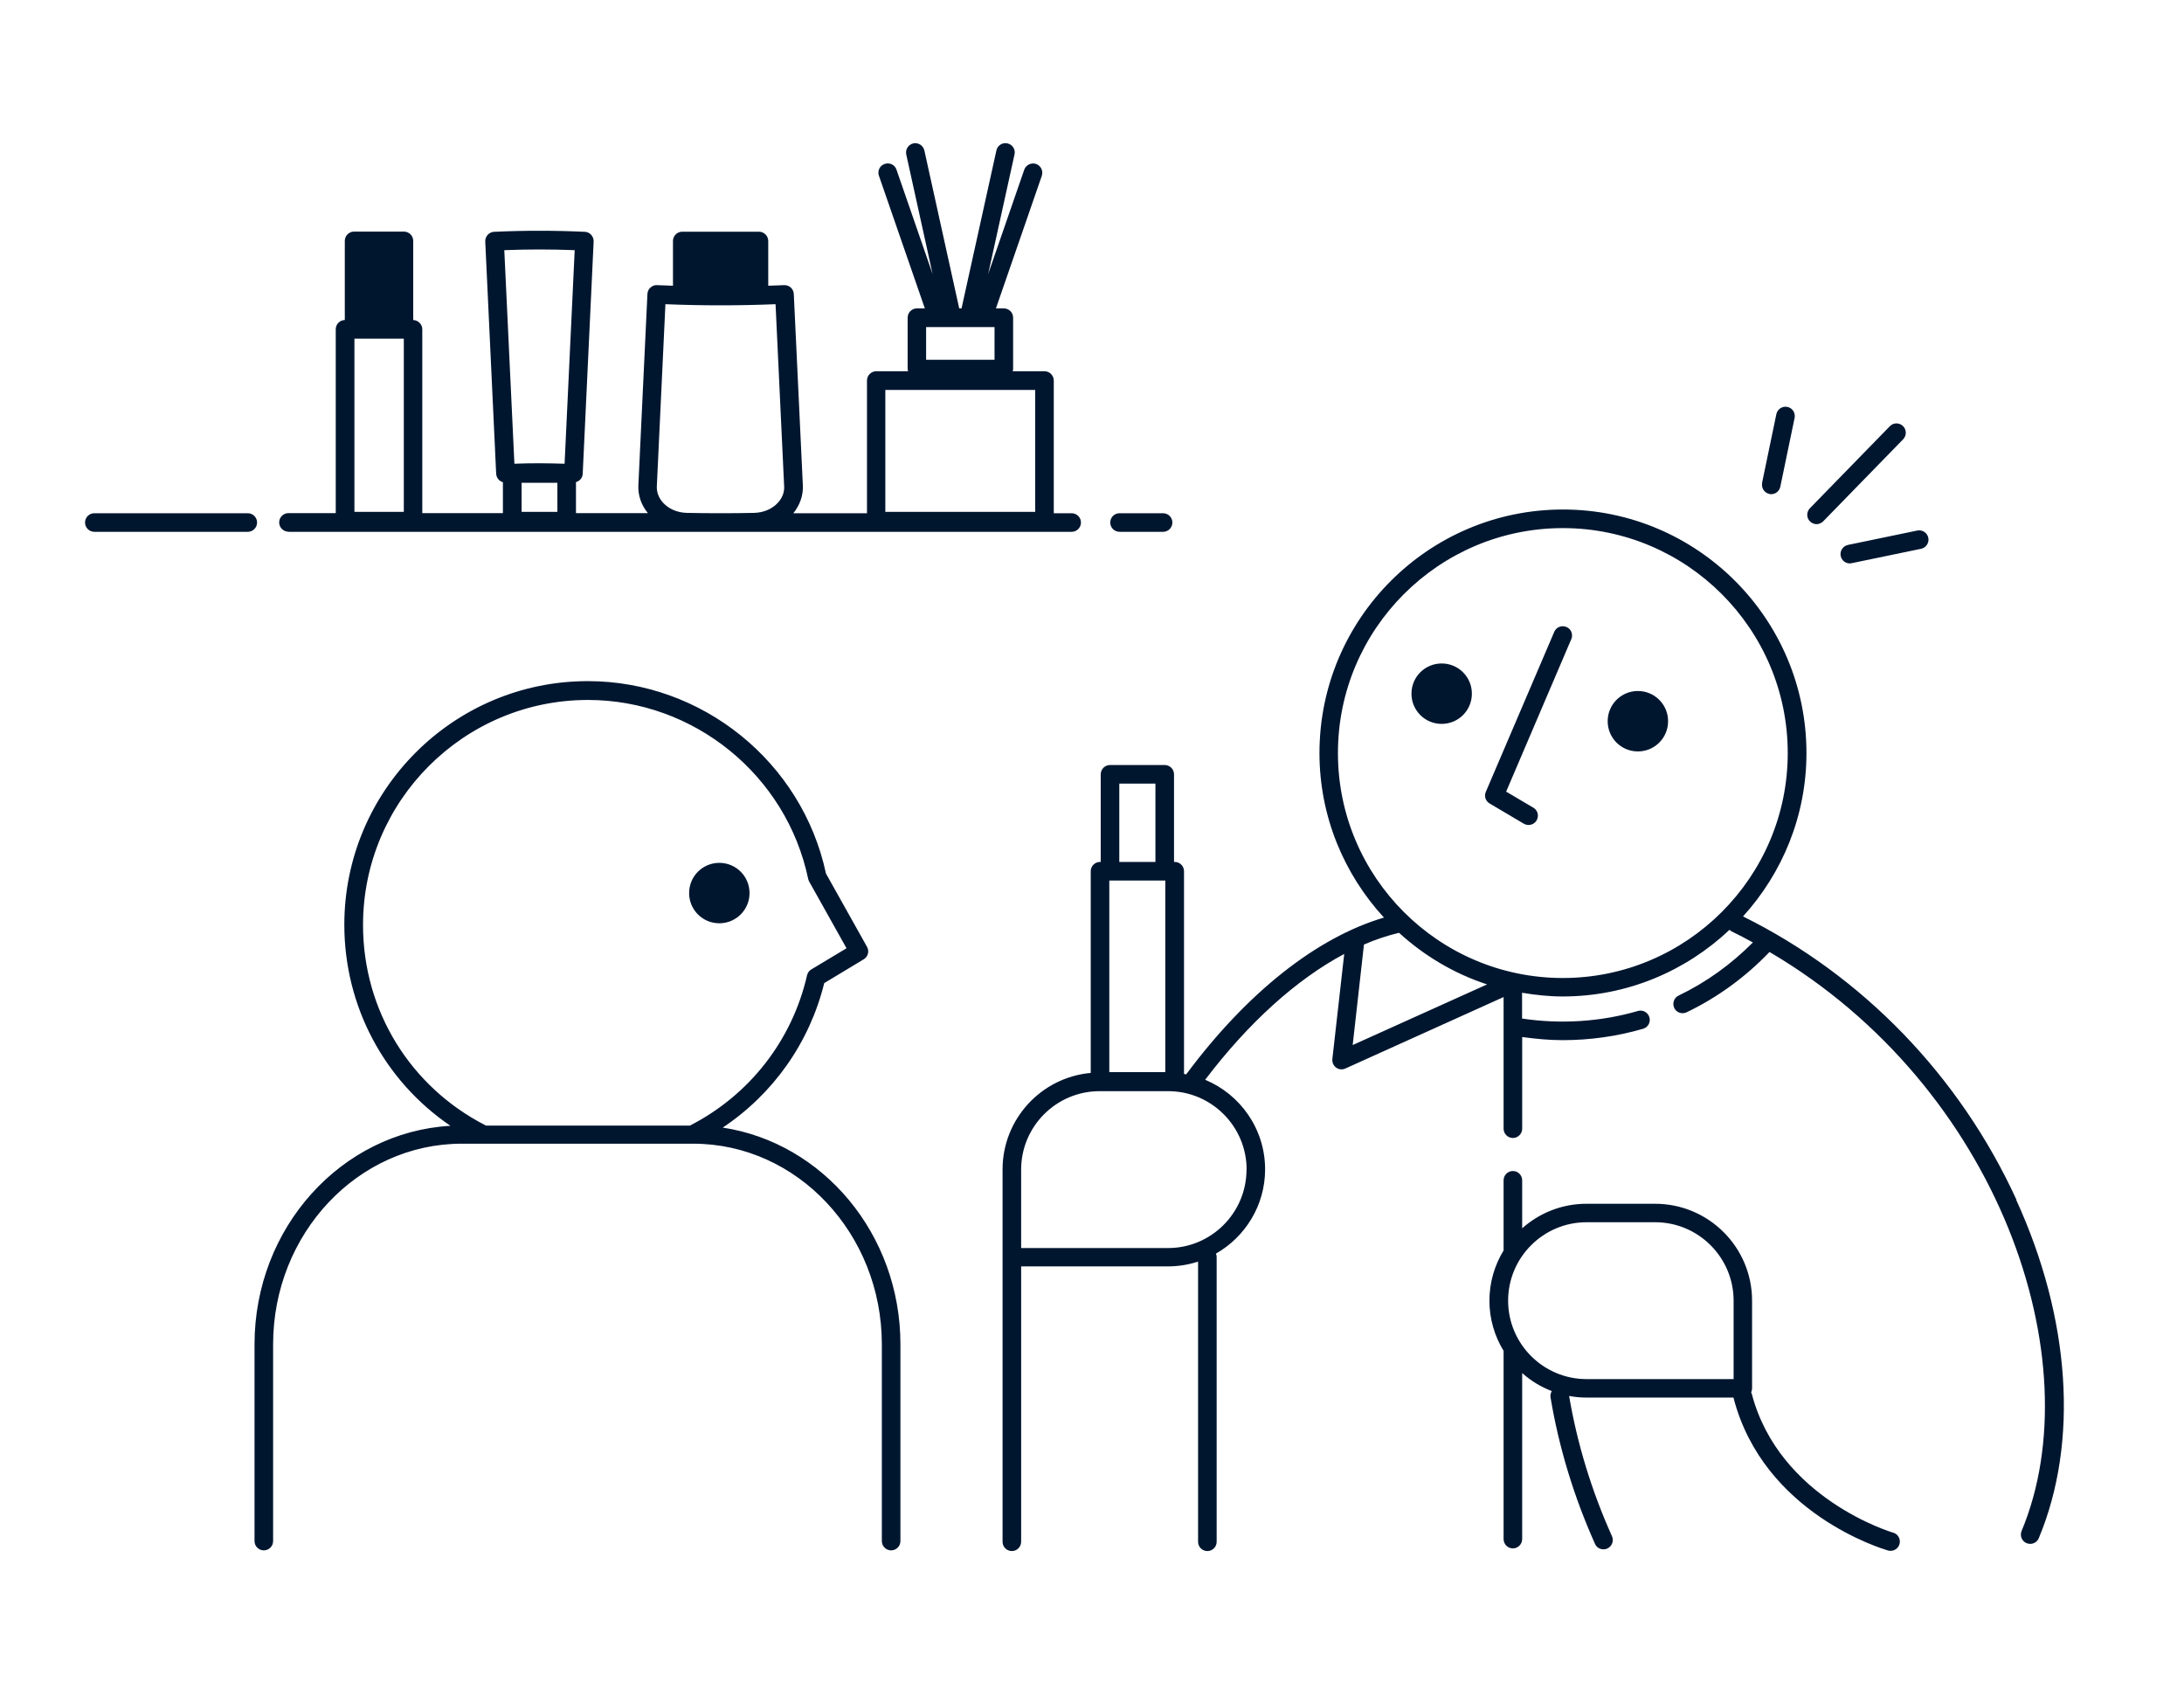 <?xml version="1.0" encoding="UTF-8"?>
<svg id="ol" xmlns="http://www.w3.org/2000/svg" viewBox="0 0 188 146">
  <defs>
    <style>
      .cls-1 {
        fill: none;
      }

      .cls-2 {
        fill: #00162f;
      }
    </style>
  </defs>
  <rect class="cls-1" width="188" height="146"/>
  <path class="cls-2" d="M24.83,45.77h67.42c.44,0,.8-.36.8-.8s-.36-.8-.8-.8h-1.54v-11.42c0-.44-.36-.8-.8-.8h-2.74c.02-.07.04-.13.04-.2v-4.41c0-.44-.36-.8-.8-.8h-.68l3.95-11.41c.14-.42-.08-.87-.49-1.02-.42-.14-.87.08-1.02.49l-3.11,8.99,2.27-10.3c.1-.43-.18-.86-.61-.95-.43-.1-.86.18-.95.61l-3,13.59h-.2l-3-13.59c-.1-.43-.52-.7-.95-.61-.43.1-.7.52-.61.95l2.27,10.3-3.11-8.99c-.14-.42-.6-.64-1.02-.49-.42.14-.64.6-.49,1.02l3.95,11.41h-.68c-.44,0-.8.36-.8.8v4.41c0,.07.02.13.04.2h-2.74c-.44,0-.8.36-.8.8v11.42h-6.34c.56-.69.86-1.53.82-2.39l-.78-16.48c-.02-.44-.39-.78-.84-.76-.45.02-.91.03-1.36.05v-3.85c0-.44-.36-.8-.8-.8h-6.6c-.44,0-.8.36-.8.8v3.85c-.45-.02-.91-.03-1.36-.05-.21-.02-.42.06-.58.21-.16.14-.25.34-.26.55l-.78,16.47c-.04.86.25,1.7.82,2.39h-6.19v-2.67c.32-.09.57-.37.58-.72l.94-19.98c.02-.44-.32-.82-.76-.84-2.59-.12-5.22-.12-7.81,0-.44.02-.78.4-.76.84l.94,19.98c.02.35.26.64.58.73v2.66h-6.94v-15.82c0-.43-.35-.78-.78-.8v-6.81c0-.44-.36-.8-.8-.8h-4.29c-.44,0-.8.36-.8.8v6.81c-.43.01-.78.36-.78.8v15.82h-4.07c-.44,0-.8.36-.8.8s.36.8.8.8ZM85.61,28.15v2.81h-5.89v-2.81h5.89ZM76.21,33.56h12.9v10.49h-12.9v-10.49ZM57.28,26.18c3.15.13,6.33.13,9.48,0l.74,15.68c.03.51-.17,1.01-.55,1.42-.49.53-1.23.84-2.03.86h0c-1.92.04-3.88.04-5.8,0-.8-.02-1.54-.33-2.03-.86-.38-.41-.57-.91-.55-1.42l.74-15.68ZM44.9,41.55h3.08v2.5h-3.08v-2.5ZM49.47,21.53l-.87,18.38c-.72-.02-1.44-.04-2.16-.04s-1.44.01-2.16.04l-.87-18.38c2.01-.08,4.05-.08,6.06,0ZM30.51,29.15h4.25v14.9h-4.25v-14.9ZM22.13,44.97c0,.44-.36.8-.8.8h-13.21c-.44,0-.8-.36-.8-.8s.36-.8.8-.8h13.21c.44,0,.8.36.8.8ZM95.57,44.97c0-.44.36-.8.8-.8h3.75c.44,0,.8.36.8.8s-.36.8-.8.8h-3.75c-.44,0-.8-.36-.8-.8ZM59.32,76.86c0-1.44,1.16-2.6,2.6-2.6s2.6,1.16,2.6,2.6-1.16,2.6-2.6,2.6-2.6-1.16-2.6-2.6ZM62.19,97.06c4.36-2.9,7.49-7.31,8.76-12.45l3.4-2.05c.37-.22.5-.7.28-1.08l-3.53-6.3c-2.05-9.6-10.65-16.56-20.5-16.56-11.56,0-20.96,9.4-20.96,20.96,0,7.03,3.44,13.43,9.13,17.31-9.38.54-16.86,8.76-16.86,18.81v16.93c0,.44.36.8.8.8s.8-.36.8-.8v-16.93c0-9.52,7.29-17.27,16.24-17.27h1.85s.01,0,.02,0c.01,0,.02,0,.04,0h18.01c8.95,0,16.24,7.75,16.24,17.27v16.93c0,.44.36.8.8.8s.8-.36.8-.8v-16.93c0-9.5-6.68-17.36-15.32-18.66ZM31.25,79.6c0-10.68,8.69-19.36,19.36-19.36,9.13,0,17.1,6.48,18.96,15.41.02.08.05.16.09.23l3.21,5.73-3.03,1.82c-.19.11-.32.3-.37.51-1.28,5.6-4.96,10.31-10.08,12.93h-17.56c-6.53-3.33-10.58-9.92-10.58-17.26ZM173.58,103.26c-4.87-10.63-13.22-19.28-23.54-24.39,3.38-3.72,5.46-8.65,5.46-14.06,0-11.56-9.4-20.96-20.96-20.96s-20.96,9.4-20.96,20.96c0,5.46,2.12,10.43,5.55,14.16-5.79,1.71-11.79,6.46-17.02,13.49-.06-.01-.13-.02-.19-.03v-17.45c0-.44-.36-.8-.8-.8h-.06v-7.54c0-.44-.36-.8-.8-.8h-4.71c-.44,0-.8.36-.8.8v7.54h-.06c-.44,0-.8.36-.8.8v17.36c-4.25.38-7.59,3.96-7.59,8.31v32.04c0,.44.36.8.8.8s.8-.36.8-.8v-23.7h12.65c.9,0,1.77-.15,2.58-.41v24.11c0,.44.36.8.8.8s.8-.36.8-.8v-24.5c0-.11-.02-.2-.06-.3,2.52-1.44,4.23-4.15,4.23-7.25,0-3.47-2.13-6.45-5.16-7.71,3.75-4.94,7.87-8.64,11.97-10.83l-1.02,9.04c-.03.29.09.57.32.74.23.17.54.2.8.08l13.62-6.15v11.33c0,.44.36.8.8.8s.8-.36.8-.8v-7.89c1.16.16,2.32.27,3.49.27,2.36,0,4.69-.33,6.92-.98.42-.12.67-.57.54-.99-.12-.42-.57-.67-.99-.54-3.2.93-6.65,1.15-9.97.65v-2.22c1.14.19,2.3.32,3.49.32,5.56,0,10.61-2.19,14.37-5.74.06.05.11.11.18.14.62.3,1.23.62,1.83.95-1.87,1.88-4,3.42-6.39,4.57-.4.19-.57.67-.38,1.07.14.29.42.45.72.45.12,0,.23-.03.35-.08,2.68-1.29,5.07-3.04,7.13-5.19,19.75,11.6,27.83,35.17,21.7,49.83-.17.41.02.88.43,1.05.1.04.21.06.31.06.31,0,.61-.18.74-.49,3.45-8.27,2.74-18.88-1.95-29.13ZM100.31,75.78v16.49h-4.82v-16.49h4.82ZM96.35,67.44h3.11v6.74h-3.11v-6.74ZM107.3,100.66c0,3.72-3.03,6.75-6.75,6.75h-12.65v-6.75c0-3.72,3.03-6.75,6.75-6.75h5.91c3.72,0,6.75,3.03,6.75,6.75ZM116.44,89.94l.97-8.65c1.01-.44,2.02-.77,3.02-1.01,2.16,1.97,4.73,3.51,7.58,4.44l-11.57,5.22ZM134.53,84.17c-10.68,0-19.36-8.69-19.36-19.36s8.69-19.36,19.36-19.36,19.36,8.69,19.36,19.36-8.69,19.36-19.36,19.36ZM135.26,55l-5.61,13.13,2.34,1.38c.38.22.51.71.28,1.1-.15.25-.42.39-.69.39-.14,0-.28-.04-.41-.11l-2.94-1.74c-.35-.2-.49-.63-.33-1l5.89-13.77c.17-.41.64-.59,1.05-.42.41.17.59.64.42,1.05ZM143.59,62.07c0,1.44-1.16,2.6-2.6,2.6s-2.6-1.16-2.6-2.6,1.16-2.6,2.6-2.6,2.6,1.16,2.6,2.6ZM126.7,59.7c0,1.44-1.16,2.6-2.6,2.6s-2.6-1.16-2.6-2.6,1.16-2.6,2.6-2.6,2.6,1.16,2.6,2.6ZM155.81,44.88c-.32-.31-.32-.81-.02-1.13l6.89-7.07c.31-.32.82-.32,1.13-.01.32.31.32.81.02,1.13l-6.89,7.07c-.16.16-.37.24-.57.24s-.4-.08-.56-.23ZM151.68,41.56l1.23-5.92c.09-.43.52-.71.95-.62.43.09.71.51.62.95l-1.23,5.92c-.08.38-.41.64-.78.64-.05,0-.11,0-.16-.02-.43-.09-.71-.51-.62-.95ZM159.06,46.9l5.98-1.24c.43-.09.86.19.95.62.09.43-.19.86-.62.95l-5.98,1.24c-.06.01-.11.02-.16.02-.37,0-.7-.26-.78-.64-.09-.43.19-.86.62-.95ZM162.97,131.91c-.1-.03-9.82-2.92-12.18-11.97-.01-.04-.04-.07-.05-.11.05-.1.08-.22.08-.34v-7.55c0-4.6-3.74-8.34-8.35-8.34h-5.91c-2.12,0-4.05.8-5.53,2.11v-4.13c0-.44-.36-.8-.8-.8s-.8.36-.8.8v6.04c-.77,1.26-1.22,2.74-1.22,4.32s.45,3.06,1.22,4.32v16.2c0,.44.36.8.8.8s.8-.36.8-.8v-14.29c.74.66,1.6,1.19,2.55,1.55-.09.16-.14.34-.11.54.72,4.31,2.01,8.55,3.83,12.61.13.3.42.47.73.47.11,0,.22-.02.33-.07.4-.18.58-.66.4-1.06-1.75-3.89-2.99-7.95-3.69-12.07.48.09.98.14,1.48.14h12.68s0,.03,0,.05c2.6,9.95,12.85,12.98,13.29,13.11.07.02.15.03.22.03.35,0,.67-.23.77-.58.12-.42-.12-.87-.55-.99ZM149.22,118.69h-12.65c-3.72,0-6.75-3.03-6.75-6.75s3.03-6.75,6.75-6.75h5.91c3.72,0,6.75,3.03,6.75,6.75v6.75Z"/>
</svg>